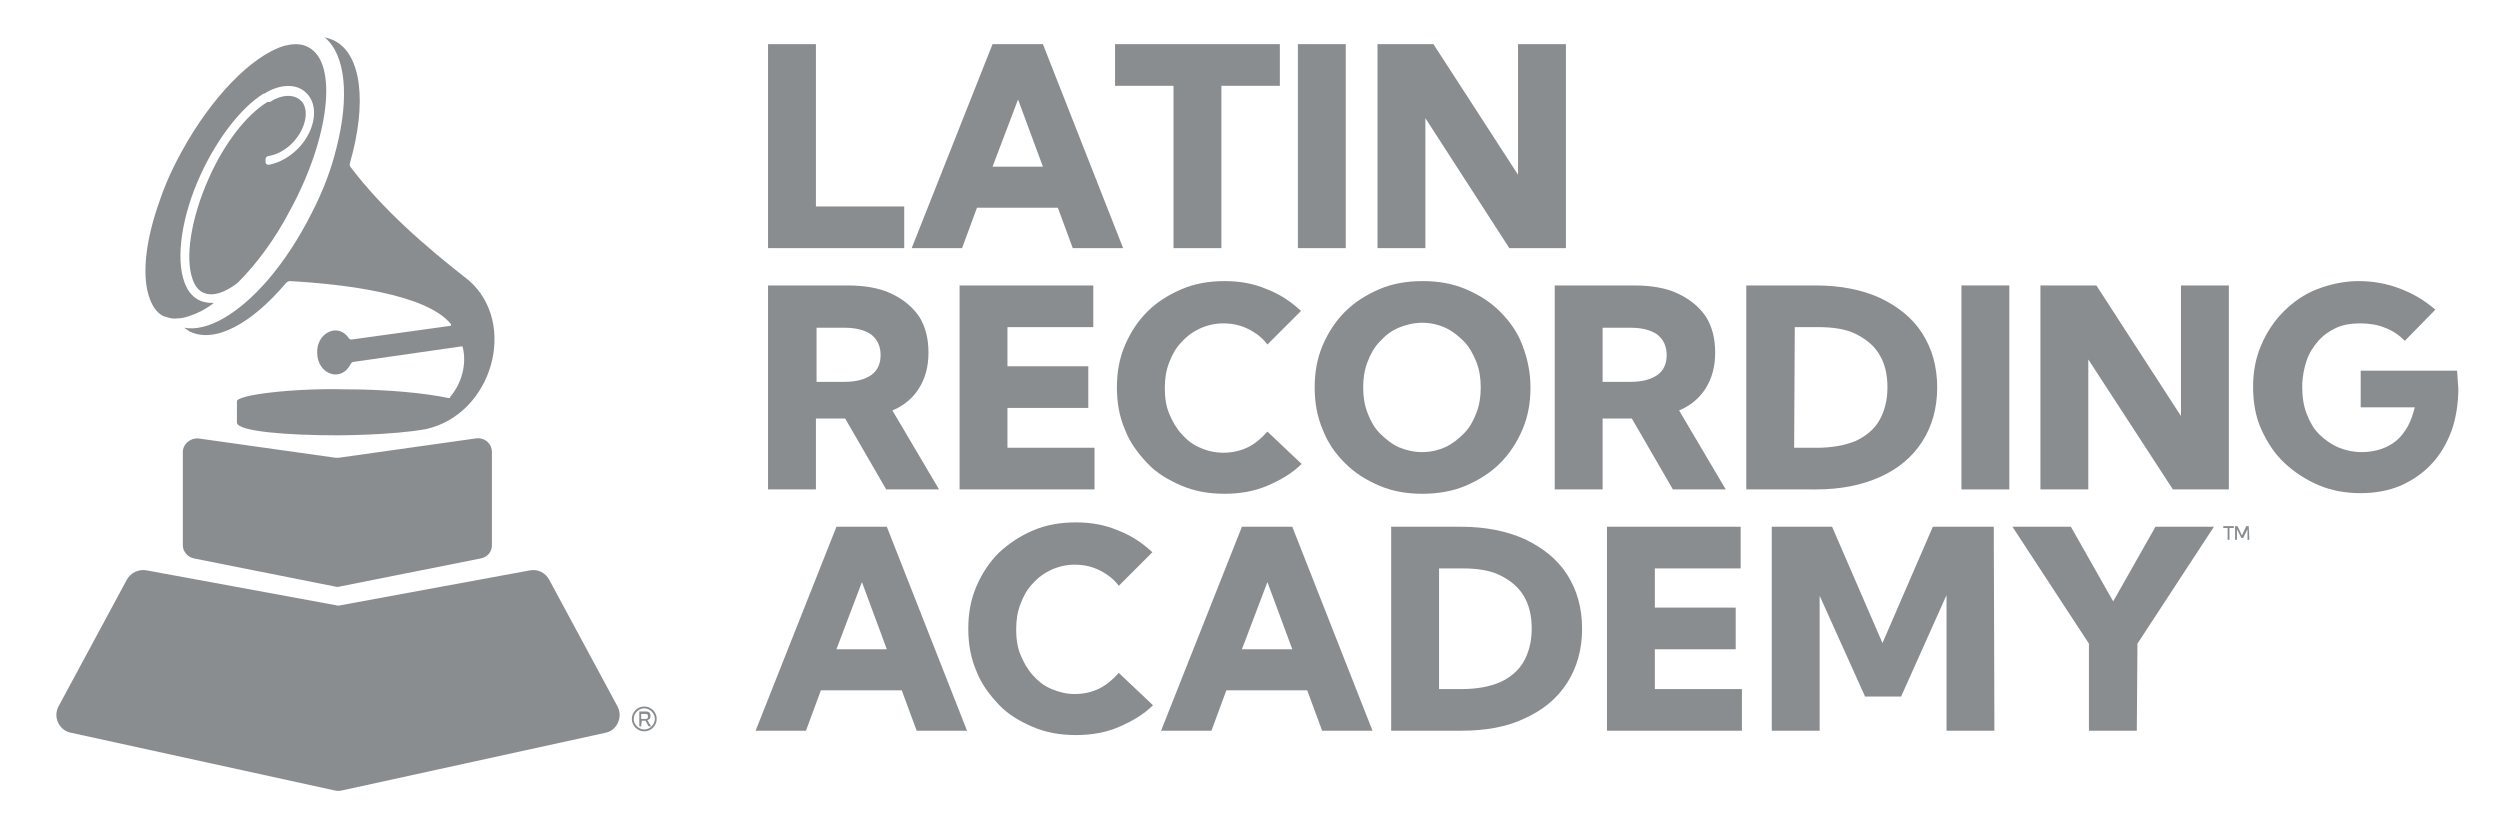 <?xml version="1.0" encoding="utf-8"?>
<!-- Generator: Adobe Illustrator 27.2.0, SVG Export Plug-In . SVG Version: 6.00 Build 0)  -->
<svg version="1.1" id="Layer_1" xmlns="http://www.w3.org/2000/svg" xmlns:xlink="http://www.w3.org/1999/xlink" x="0px" y="0px"
	 viewBox="0 0 402 133" style="enable-background:new 0 0 402 133;" xml:space="preserve">
<style type="text/css">
	.st0{fill:#8A8D8F;}
</style>
<g>
	<g>
		<path class="st0" d="M145.4,39.9h-21.9V7.1h7.7v26.1h14.2L145.4,39.9L145.4,39.9z"/>
		<path class="st0" d="M154.7,39.9h-8.1l13-32.8h8.1l12.9,32.8h-8.1l-2.4-6.5h-13L154.7,39.9z M159.6,26.8h8.1l-4-10.8L159.6,26.8z"
			/>
		<path class="st0" d="M196.4,39.9h-7.7V13.8h-9.4V7.1h26.5v6.7h-9.4L196.4,39.9L196.4,39.9z"/>
		<path class="st0" d="M216.4,39.9h-7.7V7.1h7.7V39.9z"/>
		<path class="st0" d="M251.7,39.9h-9L229.2,19v20.9h-7.7V7.1h9l13.6,21v-21h7.7V39.9z"/>
		<path class="st0" d="M151,78.7h-8.5l-6.6-11.4h-4.7v11.4h-7.7V45.9h12.8c2.7,0,5.1,0.4,7,1.3c1.9,0.9,3.4,2.1,4.5,3.7
			c1,1.6,1.5,3.5,1.5,5.8c0,2.2-0.5,4.1-1.5,5.7s-2.4,2.8-4.3,3.6L151,78.7z M131.3,61.4h4.5c1.9,0,3.3-0.4,4.3-1.1
			c1-0.7,1.5-1.8,1.5-3.2c0-1.4-0.5-2.5-1.5-3.3c-1-0.7-2.4-1.1-4.3-1.1h-4.5V61.4z"/>
		<path class="st0" d="M154.3,78.7V45.9h21.5v6.7H162v6.3h13v6.7h-13V72h14v6.7L154.3,78.7L154.3,78.7z"/>
		<path class="st0" d="M209.3,74.6c-1.5,1.5-3.4,2.6-5.5,3.5s-4.4,1.3-6.9,1.3c-2.5,0-4.8-0.4-6.9-1.3c-2.1-0.9-4-2-5.5-3.6
			s-2.8-3.3-3.6-5.4c-0.9-2.1-1.3-4.3-1.3-6.8s0.4-4.7,1.3-6.8c0.9-2.1,2.1-3.9,3.6-5.4s3.4-2.7,5.5-3.6c2.1-0.9,4.4-1.3,6.9-1.3
			c2.5,0,4.7,0.4,6.8,1.3c2.1,0.8,3.9,2,5.5,3.5l-5.4,5.4c-0.8-1.1-1.9-1.9-3.1-2.5c-1.2-0.6-2.5-0.9-4-0.9c-1.3,0-2.6,0.3-3.7,0.8
			s-2.1,1.2-3,2.2c-0.9,0.9-1.5,2-2,3.3s-0.7,2.6-0.7,4.1c0,1.5,0.2,2.9,0.7,4.1s1.1,2.3,2,3.3s1.8,1.7,3,2.2
			c1.1,0.5,2.4,0.8,3.7,0.8c1.4,0,2.8-0.3,4-0.9s2.2-1.5,3.1-2.5L209.3,74.6z"/>
		<path class="st0" d="M228.7,79.4c-2.5,0-4.8-0.4-6.9-1.3c-2.1-0.9-3.9-2-5.5-3.6s-2.8-3.3-3.6-5.4c-0.9-2.1-1.3-4.3-1.3-6.8
			s0.4-4.7,1.3-6.8c0.9-2.1,2.1-3.9,3.6-5.4s3.4-2.7,5.5-3.6c2.1-0.9,4.4-1.3,7-1.3c2.5,0,4.8,0.4,6.9,1.3s3.9,2,5.5,3.6
			s2.8,3.3,3.6,5.4s1.3,4.3,1.3,6.8s-0.4,4.7-1.3,6.8c-0.9,2.1-2.1,3.9-3.6,5.4c-1.5,1.5-3.4,2.7-5.5,3.6S231.2,79.4,228.7,79.4z
			 M228.7,72.7c1.3,0,2.6-0.3,3.7-0.8c1.1-0.5,2.1-1.3,3-2.2c0.9-0.9,1.5-2,2-3.3s0.7-2.6,0.7-4.1c0-1.5-0.2-2.8-0.7-4.1
			c-0.5-1.2-1.1-2.4-2-3.3c-0.9-0.9-1.9-1.7-3-2.2c-1.1-0.5-2.4-0.8-3.7-0.8s-2.6,0.3-3.8,0.8s-2.2,1.3-3,2.2c-0.9,0.9-1.5,2-2,3.3
			s-0.7,2.6-0.7,4.1c0,1.5,0.2,2.8,0.7,4.1s1.1,2.4,2,3.3c0.9,0.9,1.9,1.7,3,2.2C226.1,72.4,227.3,72.7,228.7,72.7z"/>
		<path class="st0" d="M277.5,78.7h-8.5l-6.6-11.4h-4.7v11.4H250V45.9h12.8c2.7,0,5.1,0.4,7,1.3c1.9,0.9,3.4,2.1,4.5,3.7
			c1,1.6,1.5,3.5,1.5,5.8c0,2.2-0.5,4.1-1.5,5.7s-2.4,2.8-4.3,3.6L277.5,78.7z M257.7,61.4h4.5c1.9,0,3.3-0.4,4.3-1.1
			c1-0.7,1.5-1.8,1.5-3.2c0-1.4-0.5-2.5-1.5-3.3c-1-0.7-2.4-1.1-4.3-1.1h-4.5V61.4z"/>
		<path class="st0" d="M280.8,78.7V45.9h11.2c4,0,7.4,0.7,10.3,2c2.9,1.4,5.2,3.2,6.8,5.7c1.6,2.5,2.4,5.4,2.4,8.7
			c0,3.3-0.8,6.2-2.4,8.7c-1.6,2.5-3.9,4.4-6.8,5.7s-6.3,2-10.3,2L280.8,78.7L280.8,78.7z M288.5,72h3.7c2.4,0,4.5-0.4,6.2-1.1
			c1.7-0.8,3-1.9,3.8-3.3s1.3-3.2,1.3-5.3s-0.4-3.8-1.3-5.3s-2.2-2.5-3.8-3.3s-3.7-1.1-6.1-1.1h-3.7L288.5,72L288.5,72z"/>
		<path class="st0" d="M323.1,78.7h-7.7V45.9h7.7V78.7z"/>
		<path class="st0" d="M358.4,78.7h-9l-13.6-20.9v20.9h-7.7V45.9h9l13.6,21v-21h7.7V78.7z"/>
		<path class="st0" d="M386.7,54.8c-0.9-0.9-1.9-1.6-3.2-2.1c-1.2-0.5-2.6-0.7-4-0.7c-1.4,0-2.7,0.2-3.8,0.7s-2.1,1.2-2.9,2.1
			s-1.5,2-1.9,3.2c-0.4,1.2-0.7,2.6-0.7,4.2c0,1.6,0.2,3,0.7,4.3s1.1,2.4,2,3.3s1.9,1.6,3,2.1c1.2,0.5,2.5,0.8,3.9,0.8
			c1.1,0,2.2-0.2,3.1-0.5s1.8-0.8,2.5-1.4c0.7-0.6,1.3-1.4,1.8-2.3s0.8-1.9,1.1-3h-8.7v-5.9h15.5l0.2,2.9c0,2.5-0.4,4.8-1.1,6.8
			c-0.8,2.1-1.8,3.8-3.2,5.3c-1.4,1.5-3,2.6-5,3.5c-1.9,0.8-4.1,1.2-6.4,1.2c-2.4,0-4.7-0.4-6.8-1.3s-3.9-2.1-5.5-3.6
			s-2.8-3.4-3.7-5.4s-1.3-4.3-1.3-6.8c0-2.4,0.4-4.6,1.3-6.7s2.1-3.9,3.6-5.4c1.5-1.5,3.3-2.8,5.4-3.6s4.3-1.3,6.7-1.3
			c2.3,0,4.5,0.4,6.6,1.2s4,1.9,5.7,3.4L386.7,54.8z"/>
		<path class="st0" d="M129.6,117.5h-8.1l13-32.8h8.1l12.9,32.8h-8.1l-2.4-6.5h-13L129.6,117.5z M134.5,104.4h8.1l-4-10.8
			L134.5,104.4z"/>
		<path class="st0" d="M185.4,113.4c-1.5,1.5-3.4,2.6-5.5,3.5s-4.4,1.3-6.9,1.3c-2.5,0-4.8-0.4-6.9-1.3c-2.1-0.9-4-2-5.5-3.6
			s-2.8-3.3-3.6-5.4c-0.9-2.1-1.3-4.3-1.3-6.8s0.4-4.7,1.3-6.8c0.9-2.1,2.1-3.9,3.6-5.4c1.6-1.5,3.4-2.7,5.5-3.6
			c2.1-0.9,4.4-1.3,6.9-1.3c2.5,0,4.7,0.4,6.8,1.3c2.1,0.8,3.9,2,5.5,3.5l-5.4,5.4c-0.8-1.1-1.9-1.9-3.1-2.5c-1.2-0.6-2.5-0.9-4-0.9
			c-1.3,0-2.6,0.3-3.7,0.8s-2.1,1.2-3,2.2c-0.9,0.9-1.5,2-2,3.3s-0.7,2.6-0.7,4.1c0,1.5,0.2,2.9,0.7,4.1s1.1,2.3,2,3.3
			s1.8,1.7,3,2.2s2.4,0.8,3.7,0.8c1.4,0,2.8-0.3,4-0.9c1.2-0.6,2.2-1.5,3.1-2.5L185.4,113.4z"/>
		<path class="st0" d="M194.8,117.5h-8.1l13-32.8h8.1l12.9,32.8h-8.1l-2.4-6.5h-13L194.8,117.5z M199.7,104.4h8.1l-4-10.8
			L199.7,104.4z"/>
		<path class="st0" d="M223.7,117.5V84.7h11.2c4,0,7.4,0.7,10.3,2c2.9,1.4,5.2,3.2,6.8,5.7s2.4,5.4,2.4,8.7c0,3.3-0.8,6.2-2.4,8.7
			c-1.6,2.5-3.9,4.4-6.8,5.7c-2.9,1.4-6.3,2-10.3,2L223.7,117.5L223.7,117.5z M231.4,110.8h3.7c2.4,0,4.5-0.4,6.1-1.1s3-1.9,3.8-3.3
			s1.3-3.2,1.3-5.3c0-2.1-0.4-3.8-1.3-5.3s-2.2-2.5-3.8-3.3s-3.7-1.1-6.1-1.1h-3.7V110.8z"/>
		<path class="st0" d="M258.4,117.5V84.7h21.5v6.7h-13.8v6.3h13v6.7h-13v6.4h14v6.7L258.4,117.5L258.4,117.5z"/>
		<path class="st0" d="M320.7,117.5H313V95.7l-7.3,16.3h-5.8l-7.3-16.2v21.7h-7.7V84.7h9.7l8.1,18.7l8.1-18.7h9.8L320.7,117.5
			L320.7,117.5z"/>
		<path class="st0" d="M343.6,117.5h-7.7v-14l-12.3-18.8h9.4l6.8,12l6.8-12h9.4l-12.3,18.8L343.6,117.5L343.6,117.5z"/>
	</g>
	<g>
		<path class="st0" d="M358.5,86.8h-0.3v-1.9h-0.7v-0.3h1.7v0.3h-0.7V86.8z"/>
		<path class="st0" d="M361.7,86.8h-0.3v-1.7l-0.7,1.4h-0.3l-0.7-1.4v1.7h-0.3v-2.2h0.4l0.7,1.5l0.7-1.5h0.4L361.7,86.8L361.7,86.8z
			"/>
	</g>
	<path class="st0" d="M79.1,72.7v15c0,1-0.7,1.9-1.8,2.1l-22.6,4.5c-0.3,0.1-0.6,0.1-0.9,0l-22.6-4.5c-1-0.2-1.8-1.1-1.8-2.1v-15
		c0-1.3,1.2-2.3,2.5-2.2l22,3.1c0.2,0,0.4,0,0.6,0l22-3.1C77.9,70.3,79.1,71.3,79.1,72.7z M99.3,113.6l-11-20.4
		c-0.6-1.1-1.8-1.7-3-1.5l-30.4,5.6c-0.3,0.1-0.7,0.1-1,0l-30.4-5.6c-1.2-0.2-2.5,0.4-3.1,1.5l-11,20.4c-0.9,1.7,0.1,3.8,1.9,4.2
		l42.5,9.3c0.4,0.1,0.8,0.1,1.2,0l42.5-9.3C99.2,117.4,100.2,115.3,99.3,113.6z M54.1,23.8c-0.8,3.3-2.1,6.8-3.9,10.3
		c-2.1,4.2-4.6,8-7.2,11c-4.6,5.3-9.6,8.3-13.4,7.6c0.3,0.2,0.6,0.4,0.9,0.6c4.1,2,10-1.3,15.5-7.8c0.2-0.2,0.4-0.3,0.6-0.3
		c8.9,0.5,22,2.1,25.9,6.9c0.1,0.1,0,0.3-0.1,0.3l-15.9,2.2c-0.2,0-0.3-0.1-0.4-0.2c-1.7-2.6-5.2-0.9-5.1,2.3c0,3.5,3.9,4.9,5.4,1.8
		c0.1-0.1,0.2-0.3,0.4-0.3l17.4-2.5c0.1,0,0.2,0,0.2,0.1c0.7,2.8-0.2,5.9-2,8C72.4,64,72.3,64,72.1,64c-3.8-0.8-9.9-1.4-16.8-1.4
		l0,0c-8-0.2-17.6,0.9-17.2,2v3.4c0.2,1.4,8.3,2,16.1,2c0,0,8.8,0,14.3-1c10.7-2.4,14.8-17,6.9-23.9c-7.3-5.7-13.9-11.5-19-18.2
		c-0.2-0.2-0.2-0.5-0.1-0.8c2.7-9.4,1.9-17.4-2.6-19.6c-0.5-0.2-1-0.4-1.5-0.5C55.6,8.8,56.2,15.6,54.1,23.8z M26.2,50.8
		c0.1,0,0.2,0.1,0.3,0.1c0.6,0.2,1.2,0.4,1.9,0.3c0.6,0,1.2-0.1,1.8-0.3c1.3-0.4,2.8-1.1,4.2-2.2c-0.1,0-0.3,0-0.4,0
		c-0.6,0-1.1-0.1-1.7-0.3c-1.2-0.5-2.1-1.5-2.6-2.9c-1.5-3.9-0.5-10.8,2.6-17.5c2.7-5.8,6.4-10.6,10-12.9l0.3-0.1
		c2.4-1.5,5.1-1.6,6.6-0.1c2.1,1.9,1.6,5.9-1.1,8.8c-1.4,1.5-3.2,2.5-4.9,2.8c-0.3,0-0.5-0.2-0.5-0.4l0-0.5c0-0.2,0.1-0.4,0.4-0.5
		c1.4-0.2,2.9-1,4.1-2.3c2.1-2.3,2.6-5.4,1.1-6.7c-1.1-1-3.1-0.9-4.9,0.3L43,16.4c-3.4,2.1-6.9,6.6-9.4,12.2
		C30.7,35.1,29.7,41.5,31,45c0.4,1.1,1,1.8,1.8,2.1c1.4,0.6,3.3,0,5.4-1.6c3-3,6-7,8.4-11.6c6.4-11.7,7.8-23.8,3-26.3
		c-0.9-0.5-1.9-0.6-3.1-0.4c-0.3,0.1-0.6,0.1-0.9,0.2C40.5,9,34,15.6,29.2,24.4c-1.5,2.7-2.7,5.4-3.6,8.1c-2.1,5.9-2.8,11.4-1.7,15
		C24.4,49.1,25.1,50.2,26.2,50.8z"/>
	<path class="st0" d="M103.6,113.6c1.1,0,2,0.9,2,2s-0.9,2-2,2c-1.1,0-2-0.9-2-2C101.6,114.5,102.5,113.6,103.6,113.6 M103.6,117.3
		c0.9,0,1.7-0.8,1.7-1.7s-0.8-1.7-1.7-1.7s-1.7,0.8-1.7,1.7S102.7,117.3,103.6,117.3 M103.1,116.8h-0.3v-2.4h1
		c0.4,0,0.8,0.1,0.8,0.7c0,0.5-0.2,0.6-0.5,0.7l0.6,1h-0.4l-0.5-0.9h-0.6L103.1,116.8L103.1,116.8z M103.8,115.6
		c0.2,0,0.4,0,0.4-0.4s-0.2-0.4-0.4-0.4h-0.7v0.8L103.8,115.6L103.8,115.6z"/>
</g>
</svg>
